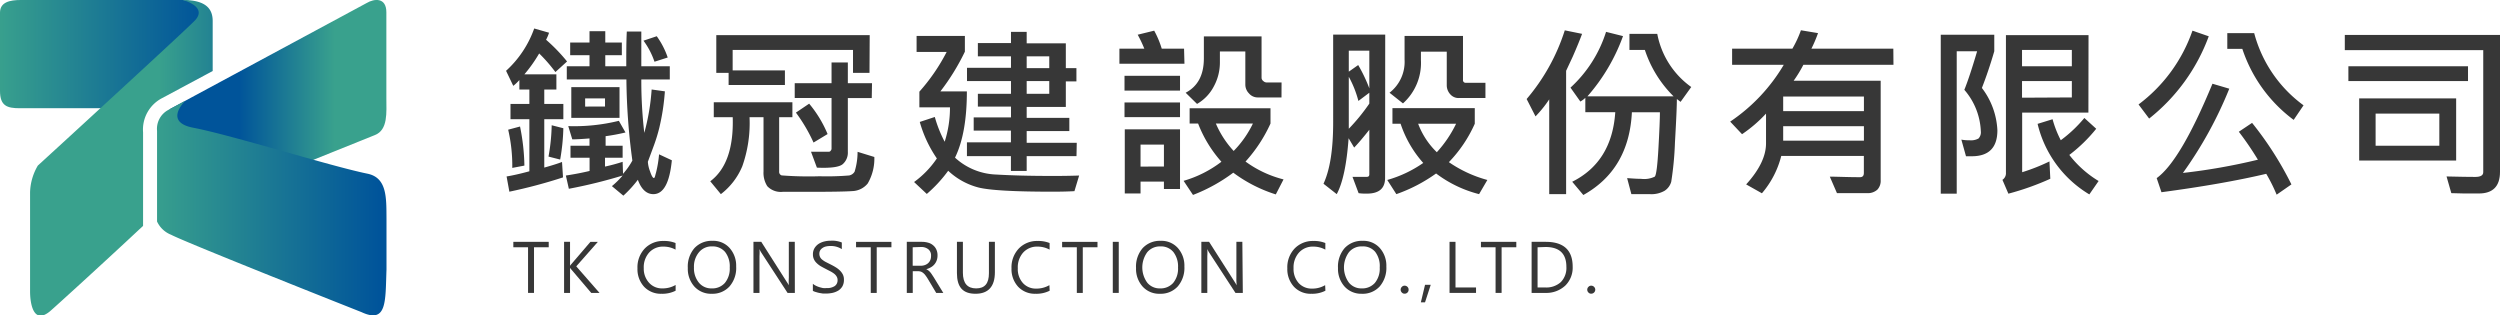 <svg id="圖層_1" data-name="圖層 1" xmlns="http://www.w3.org/2000/svg" xmlns:xlink="http://www.w3.org/1999/xlink" viewBox="0 0 377.43 47.57"><defs><style>.cls-1{isolation:isolate;}.cls-2{fill:#373737;}.cls-3{fill:url(#未命名漸層_5);}.cls-4{fill:url(#未命名漸層_8);}.cls-5{fill:url(#未命名漸層_8-2);}.cls-6{fill:url(#未命名漸層_8-3);}</style><linearGradient id="未命名漸層_5" x1="-422.23" y1="838.25" x2="-421.53" y2="838.25" gradientTransform="matrix(33.94, 0, 0, -24.54, 14366.65, 20586.21)" gradientUnits="userSpaceOnUse"><stop offset="0" stop-color="#00549a"/><stop offset="0.61" stop-color="#39a18d"/></linearGradient><linearGradient id="未命名漸層_8" x1="-422.96" y1="838.32" x2="-421.96" y2="838.32" gradientTransform="matrix(30.99, 0, 0, -16.33, 13106.96, 13698.72)" gradientUnits="userSpaceOnUse"><stop offset="0" stop-color="#39a18d"/><stop offset="1" stop-color="#00549a"/></linearGradient><linearGradient id="未命名漸層_8-2" x1="-422.55" y1="838.22" x2="-421.55" y2="838.22" gradientTransform="matrix(34.64, 0, 0, -32.35, 14659.82, 27147.67)" xlink:href="#未命名漸層_8"/><linearGradient id="未命名漸層_8-3" x1="-422.76" y1="838.19" x2="-422.01" y2="838.19" gradientTransform="matrix(27.57, 0, 0, -47.55, 11679.49, 39876.43)" xlink:href="#未命名漸層_8"/></defs><g id="logo"><g id="鐵冠建設股份有限公司" class="cls-1"><g class="cls-1"><path class="cls-2" d="M85.61,9.28l-1.76,1.6A23.13,23.13,0,0,0,81.4,8.07a21.44,21.44,0,0,1-2.23,3.15H84v2.3H82.17v2.17h2.88V18H82.17V25.3c1.18-.33,2.07-.61,2.68-.85L85,26.78a77.17,77.17,0,0,1-8.1,2.16l-.42-2.3c.92-.15,2.07-.41,3.44-.78V18H77.07V15.69h2.85V13.52H78.41V12.08a6.53,6.53,0,0,1-.92.88L76.4,10.69A15.68,15.68,0,0,0,80.65,4.3l2.24.64A6.16,6.16,0,0,1,82.44,6,26.21,26.21,0,0,1,85.61,9.28ZM79.17,25l-1.83.35a24.17,24.17,0,0,0-.62-5.77l1.79-.48A31.9,31.9,0,0,1,79.17,25Zm5.88-5.64a31.2,31.2,0,0,1-.48,4.73l-1.76-.45a29.63,29.63,0,0,0,.48-4.73Zm16.38,4.84q-.5,5.12-2.8,5.11c-1,0-1.81-.72-2.33-2.17a17.54,17.54,0,0,1-2.19,2.4L92.38,28.1A12.35,12.35,0,0,0,94,26.5a75.28,75.28,0,0,1-8.12,2l-.45-2c1.31-.2,2.5-.43,3.58-.69v-2H86.13V22H89v-1.1c-1.12.09-2,.14-2.6.14l-.61-2a28.17,28.17,0,0,0,7.64-.8l1,1.76a30.07,30.07,0,0,1-3,.56V22H94v1.81H91.34v1.34A27.47,27.47,0,0,0,94,24.43l.06,1.81a10.47,10.47,0,0,0,1.41-2A96.07,96.07,0,0,1,94.57,12h-9V10H89V8.33H86.08V6.42H89V4.71h2.38V6.42h2.5V8.33h-2.5V10h3.17c0-2,0-3.7.08-5.24h2.19c0,.72,0,1.6,0,2.65s0,1.9,0,2.59h4.3v2h-4.3a68.57,68.57,0,0,0,.45,8.06,32.89,32.89,0,0,0,1.11-6.55l2,.28c-.07.94-.17,1.86-.31,2.78s-.32,1.82-.53,2.71a25.2,25.2,0,0,1-.79,2.6l-.94,2.54a4.8,4.8,0,0,0,.33,1.45c.21.63.41,1,.57,1s.17-.27.33-.8a17.31,17.31,0,0,0,.46-2.77Zm-7.9-6.41H86.25V13.15h7.28Zm-2.19-1.71V14.86h-3v1.23Zm9.47-7.4-2,.64a11.62,11.62,0,0,0-1.66-3.18l2-.67A12.12,12.12,0,0,1,100.81,8.69Z"/><path class="cls-2" d="M132,23.7a7.42,7.42,0,0,1-1,4,3.13,3.13,0,0,1-2.32,1.15q-1.5.11-6.51.11c-1.46,0-2.78,0-4,0a2.8,2.8,0,0,1-2.33-.85,3.73,3.73,0,0,1-.57-2.2V17.69h-2.11a19.59,19.59,0,0,1-1.09,7.4,10.25,10.25,0,0,1-3.24,4.22l-1.6-1.94c2.39-1.8,3.53-5,3.39-9.68h-2.86V15.44h11.87v2.25h-2v8.2a.56.56,0,0,0,.37.59,53.52,53.52,0,0,0,5.73.13,40.94,40.94,0,0,0,4.46-.12,1.22,1.22,0,0,0,.83-.57,10.2,10.2,0,0,0,.45-3ZM131.27,11h-2.49V7.54H110.61v3.09h7.89v2.2H110V11h-1.86V5.3h23.16Zm.34,3.81H128v8.12a2.3,2.3,0,0,1-.78,1.86c-.53.44-1.82.61-3.89.52l-.89-2.4c.45,0,1.36,0,2.72,0a.33.33,0,0,0,.25-.16.44.44,0,0,0,.13-.29V14.8h-5.56V12.56h5.56V9.43H128v3.13h3.65Zm-6.67,5.43-2.12,1.28A24.42,24.42,0,0,0,120.16,17l2-1.35A17.79,17.79,0,0,1,124.94,20.23Z"/><path class="cls-2" d="M162.92,26.5l-.71,2.36c-.87.05-2,.08-3.3.08q-8.72,0-11.21-.64a10.52,10.52,0,0,1-4.55-2.52,20.41,20.41,0,0,1-3.23,3.5L138,27.48a14.23,14.23,0,0,0,3.44-3.56,18.63,18.63,0,0,1-2.58-5.51l2.27-.75a18.82,18.82,0,0,0,1.49,3.74,16.84,16.84,0,0,0,.8-5.2H138.8V13.84a28.74,28.74,0,0,0,4.12-6h-4.54V5.42h7.29V7.8a33.67,33.67,0,0,1-3.7,6h4q0,6.34-1.79,10a9.67,9.67,0,0,0,6.2,2.55c2.43.14,5.15.21,8.14.21C160,26.57,161.51,26.55,162.92,26.5Zm-.4-2.93H155v2.24h-2.38V23.57h-6.64V21.49h6.64V19.72H147v-2h5.63V16.09h-5V14.16h5V12.24h-6.64v-2h6.64V8.5h-5v-2h5V4.81H155V6.54h5.91v3.75h1.6v2h-1.6v3.85H155v1.65h6.44v2H155v1.77h7.56Zm-4.11-13.28V8.5H155v1.79Zm0,3.87V12.24H155v1.92Z"/><path class="cls-2" d="M178.82,9.62H169V7.35h3.76a19.3,19.3,0,0,0-1-2.11l2.49-.61a14,14,0,0,1,1.14,2.72h3.37Zm-.67,4.06h-8.38V11.44h8.38Zm0,4h-8.38V15.47h8.38Zm0,10.85h-2.43V27.42h-3.53v1.79h-2.38V19.53h8.34Zm-2.43-3.39V21.83h-3.53v3.32Zm18.06,1.94-1.17,2.27a21.54,21.54,0,0,1-6.42-3.28,25.29,25.29,0,0,1-6.08,3.36l-1.42-2.13a17.29,17.29,0,0,0,5.71-2.88,18.84,18.84,0,0,1-3.52-5.77h-1.28v-2.3h12.21v2.3a22.2,22.2,0,0,1-3.77,5.74A16.52,16.52,0,0,0,193.8,27.09Zm-.31-12.37h-3.64a1.71,1.71,0,0,1-1.26-.6,1.9,1.9,0,0,1-.56-1.34v-5h-3.84V9.48a7.53,7.53,0,0,1-.92,3.57,6.51,6.51,0,0,1-2.53,2.64L179,14q2.75-1.44,2.75-5.18V5.5h8.71v6.24a.61.61,0,0,0,.26.49.74.74,0,0,0,.49.22h2.27Zm-4.34,3.94h-5.57a14.39,14.39,0,0,0,2.69,4.14A15.41,15.41,0,0,0,189.15,18.66Z"/><path class="cls-2" d="M209.11,26.86c0,1.58-.91,2.37-2.75,2.37-.4,0-.82,0-1.25-.07l-.92-2.46c.34,0,1.05,0,2.15,0,.26,0,.39-.12.39-.38V19.59c-.85,1.07-1.62,2-2.29,2.69l-.84-1.41q-.42,5.88-1.79,8.44l-2-1.57c1-2.17,1.46-5.25,1.46-9.27V5.22h7.86Zm-2.38-13.52V7.65h-3.1v3.17l1.42-1A23.07,23.07,0,0,1,206.73,13.34Zm0,2.3V14l-1.65,1.24a15.71,15.71,0,0,0-1.45-3.65v7.85A29.45,29.45,0,0,0,206.73,15.64Zm17.82,11.53-1.25,2.14a18.21,18.21,0,0,1-6.49-3.12,23.81,23.81,0,0,1-6,3.12l-1.37-2.14a18.13,18.13,0,0,0,5.43-2.57,16.89,16.89,0,0,1-3.42-5.92h-1.23V16.33h12.43v2.35a20.05,20.05,0,0,1-3.91,5.8A18.85,18.85,0,0,0,224.55,27.17Zm-.29-12.37h-4a1.65,1.65,0,0,1-1.33-.59,2,2,0,0,1-.51-1.35V7.8h-3.9V9.06a8.2,8.2,0,0,1-2.71,6.55L209.78,14a5.89,5.89,0,0,0,2.27-5V5.42h8.82v6.63a.4.4,0,0,0,.45.45h2.94Zm-4.43,3.88H214.1a11.65,11.65,0,0,0,2.82,4.3A17.74,17.74,0,0,0,219.83,18.68Z"/><path class="cls-2" d="M238.85,5.11c-.31.85-.78,2-1.41,3.44l-1,2.14V29.31h-2.55V15a17.76,17.76,0,0,1-2.07,2.57l-1.34-2.62a30,30,0,0,0,5.76-10.37Zm16.5,8-1.63,2.27-.56-.43q0,1.55-.29,6.59a48.54,48.54,0,0,1-.56,5.9,2.39,2.39,0,0,1-1,1.36,4,4,0,0,1-2.23.51l-2.79,0-.64-2.42c.92.07,1.62.11,2.12.11a3.64,3.64,0,0,0,2.05-.33c.23-.22.41-1.66.56-4.34s.22-4.46.22-5.38h-4.23q-.43,8.64-7.33,12.49l-1.68-2q6-3,6.5-10.5h-4.52V14.77a3.63,3.63,0,0,1-.75.56l-1.49-2.1a19.29,19.29,0,0,0,5.37-8.42l2.56.64a28.34,28.34,0,0,1-5.37,9.09h13a17.53,17.53,0,0,1-4.33-7H246V5.11h4.2A12.76,12.76,0,0,0,255.35,13.15Z"/><path class="cls-2" d="M285.86,9.78h-13.6a19.31,19.31,0,0,1-1.47,2.41h13.14v15a1.94,1.94,0,0,1-.5,1.44,2.14,2.14,0,0,1-1.51.53l-2,0c-1.05,0-1.91,0-2.59,0l-1.08-2.49c1.19,0,2.7.08,4.55.08.4,0,.59-.21.59-.64V23.54H268.92A13.86,13.86,0,0,1,266,29.18l-2.38-1.34c2-2.2,3-4.27,3-6.19v-4.5A20.76,20.76,0,0,1,263,20.26l-1.79-1.9a26.64,26.64,0,0,0,8.09-8.58H261.5V7.35h9.1a16.46,16.46,0,0,0,1.29-2.78l2.58.43a19.88,19.88,0,0,1-1,2.35h12.37Zm-4.46,7V14.57H269.21v2.21Zm0,4.46V19.05H269.21v2.19Z"/><path class="cls-2" d="M299.21,13.28a11.35,11.35,0,0,1,2.34,6.39q0,3.91-3.85,3.92l-.89,0-.7-2.51a6.59,6.59,0,0,0,1.25.1,2.37,2.37,0,0,0,1.34-.27,1.38,1.38,0,0,0,.35-1.1,10.14,10.14,0,0,0-2.49-6.25q.79-1.95,1.93-5.82h-3.08V29.24H293v-24h8.08v2.5C300.49,9.76,299.86,11.62,299.21,13.28ZM315.29,17h-10v9a29,29,0,0,0,4.12-1.63l.13,2.62a40.65,40.65,0,0,1-6.33,2.25l-.9-2.09a1.19,1.19,0,0,0,.53-1.09V5.3h12.47ZM312.79,10V7.54h-7.52V10Zm0,4.71V12.24h-7.52v2.51Zm4.06,12.59-1.42,2.05a17,17,0,0,1-7.81-10.65l2.26-.7a16,16,0,0,0,1.24,3.17,20.1,20.1,0,0,0,3.56-3.36l1.79,1.63a23.21,23.21,0,0,1-4.06,3.95A16.06,16.06,0,0,0,316.85,27.34Z"/><path class="cls-2" d="M333.46,5.48a28.27,28.27,0,0,1-9,12.42l-1.6-2.13A23.5,23.5,0,0,0,331,4.63Zm12.48,22.36-2.23,1.55a25.63,25.63,0,0,0-1.57-3.15q-6.47,1.53-15.82,2.78l-.72-2.13q3.6-2.59,8.42-14.25l2.54.75a60.5,60.5,0,0,1-7,12.72,91,91,0,0,0,11.32-2A46.58,46.58,0,0,0,338,19.89L340,18.55A50.76,50.76,0,0,1,345.94,27.84Zm1.83-11.94-1.49,2.2a21.88,21.88,0,0,1-7.75-10.72h-2.27V5h4.06A19.74,19.74,0,0,0,347.77,15.9Z"/><path class="cls-2" d="M377.43,25.94q0,3.27-3.2,3.27c-1.89,0-3.27,0-4.15-.05l-.72-2.52c2.08.05,3.52.07,4.33.07s1.21-.24,1.21-.71V7.57H354V5.27h23.48Zm-4.83-13.7H354.54V10H372.6Zm-1.79,12H356.17V14.86h14.64ZM368.27,22V17.15h-9.62V22Z"/></g></g><g id="TK_CONSTRUCTION_CO._LTD." data-name="TK CONSTRUCTION CO. LTD." class="cls-1"><g class="cls-1"><path class="cls-2" d="M82.84,37.33H80.62v6.89h-.9V37.33H77.5v-.82h5.34Z"/><path class="cls-2" d="M90.51,44.22H89.26l-3-3.53a1.42,1.42,0,0,1-.2-.27h0v3.8h-.9V36.51h.9v3.62h0a2.64,2.64,0,0,1,.2-.26l2.88-3.36h1.12L87,40.21Z"/><path class="cls-2" d="M102,43.89a4.42,4.42,0,0,1-2.13.46,3.46,3.46,0,0,1-2.63-1.06,3.91,3.91,0,0,1-1-2.78,4.11,4.11,0,0,1,1.11-3,3.8,3.8,0,0,1,2.82-1.13,4.58,4.58,0,0,1,1.82.31v1a3.77,3.77,0,0,0-1.83-.46,2.81,2.81,0,0,0-2.15.89,3.33,3.33,0,0,0-.82,2.37A3.14,3.14,0,0,0,98,42.7a2.6,2.6,0,0,0,2,.84,3.85,3.85,0,0,0,2-.52Z"/><path class="cls-2" d="M107.47,44.35a3.39,3.39,0,0,1-2.63-1.08,4,4,0,0,1-1-2.81,4.25,4.25,0,0,1,1-3,3.53,3.53,0,0,1,2.73-1.1,3.28,3.28,0,0,1,2.57,1.07,4,4,0,0,1,1,2.81,4.23,4.23,0,0,1-1,3A3.45,3.45,0,0,1,107.47,44.35Zm.06-7.15a2.46,2.46,0,0,0-2,.88,3.36,3.36,0,0,0-.76,2.3,3.42,3.42,0,0,0,.74,2.29,2.4,2.4,0,0,0,1.93.87,2.52,2.52,0,0,0,2-.83,3.38,3.38,0,0,0,.73-2.32,3.53,3.53,0,0,0-.7-2.35A2.44,2.44,0,0,0,107.53,37.2Z"/><path class="cls-2" d="M120,44.22h-1.1l-4-6.14a2.47,2.47,0,0,1-.24-.49h0a7.39,7.39,0,0,1,0,1.06v5.57h-.91V36.51h1.18l3.85,6.05a5.73,5.73,0,0,1,.31.51h0a9.37,9.37,0,0,1,0-1.13V36.51h.9Z"/><path class="cls-2" d="M122.72,43.91V42.84a1.77,1.77,0,0,0,.44.29,3.21,3.21,0,0,0,.54.22,5.73,5.73,0,0,0,.56.14,3.49,3.49,0,0,0,.53,0,2.07,2.07,0,0,0,1.24-.31,1.05,1.05,0,0,0,.42-.89,1,1,0,0,0-.14-.54,1.53,1.53,0,0,0-.38-.43,3.74,3.74,0,0,0-.57-.36l-.71-.37c-.27-.14-.52-.27-.76-.41a3.2,3.2,0,0,1-.6-.47,1.81,1.81,0,0,1-.41-.57,1.73,1.73,0,0,1-.15-.75,1.78,1.78,0,0,1,.23-.91,2.11,2.11,0,0,1,.61-.65,2.91,2.91,0,0,1,.86-.37,4,4,0,0,1,1-.12,3.81,3.81,0,0,1,1.66.27v1a3.06,3.06,0,0,0-1.75-.47,2.88,2.88,0,0,0-.59.06,1.47,1.47,0,0,0-.53.21,1.19,1.19,0,0,0-.38.36,1,1,0,0,0-.14.53,1.13,1.13,0,0,0,.11.51,1.08,1.08,0,0,0,.32.39,3.25,3.25,0,0,0,.53.35l.71.36c.28.14.54.28.78.43a3.38,3.38,0,0,1,.65.5,2.34,2.34,0,0,1,.45.61,1.7,1.7,0,0,1,.16.76,2,2,0,0,1-.22,1,1.93,1.93,0,0,1-.6.64,3,3,0,0,1-.88.36,5,5,0,0,1-1,.11l-.45,0-.55-.09a4.58,4.58,0,0,1-.53-.14A1.89,1.89,0,0,1,122.72,43.91Z"/><path class="cls-2" d="M134.58,37.33h-2.22v6.89h-.9V37.33h-2.22v-.82h5.34Z"/><path class="cls-2" d="M142.41,44.22h-1.07l-1.29-2.16a4.94,4.94,0,0,0-.35-.51,1.62,1.62,0,0,0-.34-.35A1.11,1.11,0,0,0,139,41a1.65,1.65,0,0,0-.46-.06h-.74v3.28h-.9V36.51h2.3a3.42,3.42,0,0,1,.93.13,1.88,1.88,0,0,1,.74.39,1.74,1.74,0,0,1,.49.64,2.06,2.06,0,0,1,.18.9,2.11,2.11,0,0,1-.12.73,1.94,1.94,0,0,1-.88,1.05,2.65,2.65,0,0,1-.71.29v0a1.6,1.6,0,0,1,.34.2,2.17,2.17,0,0,1,.27.26,3.34,3.34,0,0,1,.25.34l.29.44Zm-4.62-6.89v2.79H139a1.79,1.79,0,0,0,.62-.1,1.46,1.46,0,0,0,.5-.29,1.33,1.33,0,0,0,.33-.47,1.52,1.52,0,0,0,.11-.62,1.19,1.19,0,0,0-.4-1,1.7,1.7,0,0,0-1.15-.35Z"/><path class="cls-2" d="M150.2,41.1c0,2.16-1,3.25-2.92,3.25s-2.81-1-2.81-3.13V36.51h.9v4.66c0,1.58.67,2.37,2,2.37s1.93-.77,1.93-2.29V36.51h.9Z"/><path class="cls-2" d="M158.47,43.89a4.42,4.42,0,0,1-2.13.46,3.46,3.46,0,0,1-2.63-1.06,3.91,3.91,0,0,1-1-2.78,4.11,4.11,0,0,1,1.11-3,3.8,3.8,0,0,1,2.82-1.13,4.58,4.58,0,0,1,1.82.31v1a3.77,3.77,0,0,0-1.83-.46,2.81,2.81,0,0,0-2.15.89,3.33,3.33,0,0,0-.82,2.37,3.14,3.14,0,0,0,.77,2.24,2.61,2.61,0,0,0,2,.84,3.85,3.85,0,0,0,2-.52Z"/><path class="cls-2" d="M165.69,37.33h-2.22v6.89h-.9V37.33h-2.22v-.82h5.34Z"/><path class="cls-2" d="M168.9,44.22H168V36.51h.9Z"/><path class="cls-2" d="M175.13,44.35a3.36,3.36,0,0,1-2.62-1.08,4,4,0,0,1-1-2.81,4.26,4.26,0,0,1,1-3,3.53,3.53,0,0,1,2.73-1.1,3.29,3.29,0,0,1,2.57,1.07,4,4,0,0,1,1,2.81,4.28,4.28,0,0,1-1,3A3.46,3.46,0,0,1,175.13,44.35Zm.07-7.15a2.49,2.49,0,0,0-2,.88,3.91,3.91,0,0,0,0,4.59,2.39,2.39,0,0,0,1.92.87,2.54,2.54,0,0,0,2-.83,3.38,3.38,0,0,0,.73-2.32,3.53,3.53,0,0,0-.71-2.35A2.41,2.41,0,0,0,175.2,37.2Z"/><path class="cls-2" d="M187.63,44.22h-1.11l-4-6.14a3.23,3.23,0,0,1-.25-.49h0a8,8,0,0,1,0,1.06v5.57h-.9V36.51h1.17l3.86,6.05c.16.25.26.42.31.51h0a7.63,7.63,0,0,1-.05-1.13V36.51h.9Z"/><path class="cls-2" d="M200.1,43.89a4.38,4.38,0,0,1-2.12.46,3.43,3.43,0,0,1-2.63-1.06,3.91,3.91,0,0,1-1-2.78,4.11,4.11,0,0,1,1.11-3,3.8,3.8,0,0,1,2.82-1.13,4.52,4.52,0,0,1,1.81.31v1a3.76,3.76,0,0,0-1.82-.46,2.8,2.8,0,0,0-2.15.89,3.34,3.34,0,0,0-.83,2.37,3.19,3.19,0,0,0,.77,2.24,2.63,2.63,0,0,0,2,.84,3.79,3.79,0,0,0,2-.52Z"/><path class="cls-2" d="M205.58,44.35A3.38,3.38,0,0,1,203,43.27a4,4,0,0,1-1-2.81,4.26,4.26,0,0,1,1-3,3.53,3.53,0,0,1,2.73-1.1,3.29,3.29,0,0,1,2.57,1.07,4,4,0,0,1,1,2.81,4.28,4.28,0,0,1-1,3A3.46,3.46,0,0,1,205.58,44.35Zm.07-7.15a2.46,2.46,0,0,0-2,.88,3.89,3.89,0,0,0,0,4.59,2.39,2.39,0,0,0,1.92.87,2.54,2.54,0,0,0,2-.83,3.38,3.38,0,0,0,.73-2.32A3.53,3.53,0,0,0,207.6,38,2.41,2.41,0,0,0,205.65,37.2Z"/><path class="cls-2" d="M212.06,44.34a.54.54,0,0,1-.42-.18.58.58,0,0,1-.18-.43.58.58,0,0,1,.18-.42.54.54,0,0,1,.42-.18.58.58,0,0,1,.43.18.57.57,0,0,1,.17.42.57.57,0,0,1-.17.43A.58.58,0,0,1,212.06,44.34Z"/><path class="cls-2" d="M216,43l-.86,2.64h-.63l.63-2.64Z"/><path class="cls-2" d="M222.84,44.22h-4V36.51h.9V43.4h3.1Z"/><path class="cls-2" d="M228.92,37.33H226.7v6.89h-.91V37.33h-2.21v-.82h5.34Z"/><path class="cls-2" d="M231.23,44.22V36.51h2.13c2.71,0,4.07,1.26,4.07,3.76a3.78,3.78,0,0,1-1.13,2.86,4.19,4.19,0,0,1-3,1.09Zm.9-6.89V43.4h1.15a3.27,3.27,0,0,0,2.36-.81,3.05,3.05,0,0,0,.84-2.3q0-3-3.15-3Z"/><path class="cls-2" d="M240.23,44.34a.54.54,0,0,1-.42-.18.58.58,0,0,1-.18-.43.58.58,0,0,1,.18-.42.54.54,0,0,1,.42-.18.58.58,0,0,1,.43.18.58.58,0,0,1,.18.42.61.61,0,0,1-.61.61Z"/></g></g><g id="Group_11557" data-name="Group 11557"><path id="Path_10166" data-name="Path 10166" class="cls-3" d="M58.33,14.79V1.86c0-2.26-1.8-2.11-3-1.39l-29.69,16-1.27,4.11,21.82,4s8.41-3.4,10.41-4.19S58.33,17,58.33,14.79Z"/><path id="Path_10167" data-name="Path 10167" class="cls-4" d="M27.6,0H3.14C1.48,0,0,.32,0,1.91V13.72C0,16,1.08,16.34,3,16.34H16.89L31,3.18S30.32,0,27.6,0Z"/><path id="Path_10168" data-name="Path 10168" class="cls-5" d="M55.47,26.22C50,25.11,35,20.4,29.16,19.28c-4.16-.8-1.73-3.52-1.19-4.06L25.4,16.6a3.24,3.24,0,0,0-1.69,3.16v.07l0,13.61a3.91,3.91,0,0,0,2.12,2c2.43,1.27,28.74,11.68,28.74,11.68,3.89,1.81,3.6-1.65,3.78-6.42V33C58.33,29.81,58.43,26.83,55.47,26.22Z"/><path id="Path_10169" data-name="Path 10169" class="cls-6" d="M27.6,0s3.9,1,1.76,3.16S5.71,25,5.71,25a8.4,8.4,0,0,0-1.17,4v15c0,1.81.5,5.06,3,3,.79-.67,8.26-7.47,14.06-12.9l0-14.12a5.34,5.34,0,0,1,2.9-5.18l7.61-4.08V3.17C32.11,1.45,31.22,0,27.6,0Z"/></g></g></svg>